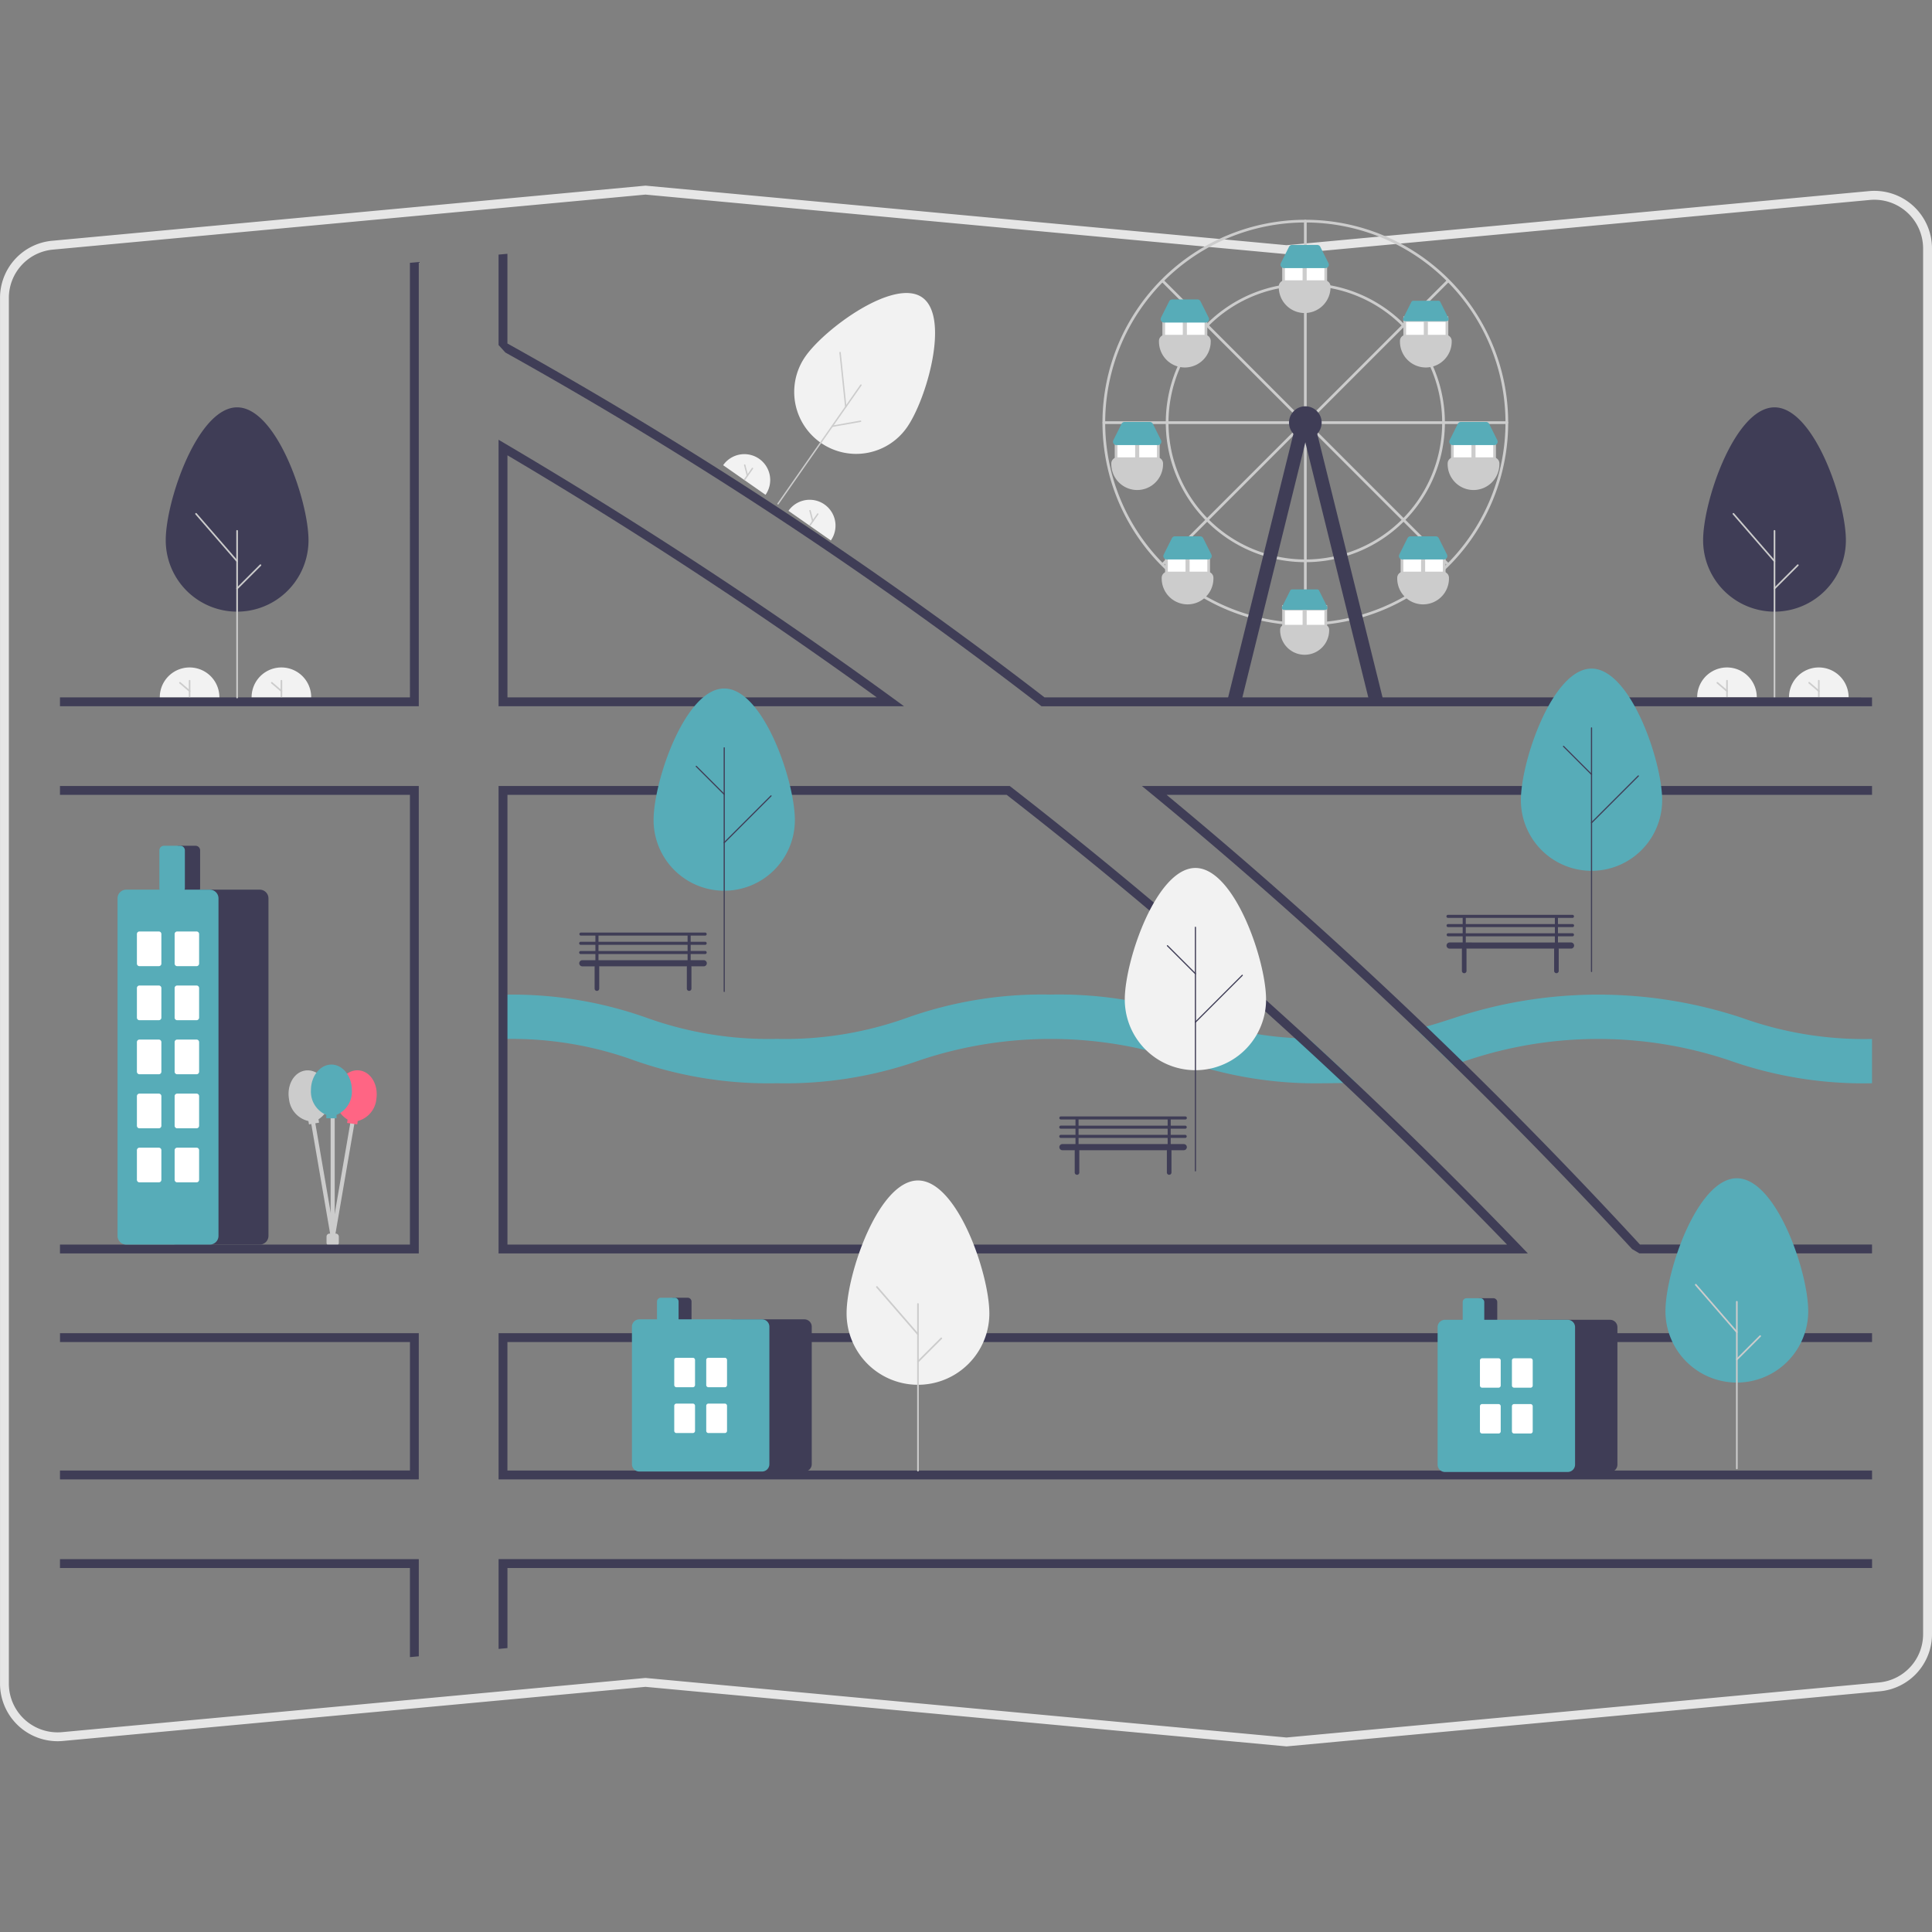 <svg xmlns="http://www.w3.org/2000/svg" xmlns:xlink="http://www.w3.org/1999/xlink" width="266" height="266" viewBox="0 0 266 266">
  <rect x="0" y="0" width="266" height="266" fill="#808080" stroke="none"/>
  <defs>
    <clipPath id="clip-path">
      <rect id="長方形_183" data-name="長方形 183" width="266" height="266" transform="translate(3241 23470)" fill="#fff" stroke="#707070" stroke-width="1"/>
    </clipPath>
  </defs>
  <g id="where_img" transform="translate(-3241 -23470)" clip-path="url(#clip-path)">
    <g id="undraw_tourist_map_re_293e" transform="translate(3241 23495.563)">
      <path id="パス_546" data-name="パス 546" d="M134.551,204.522h-.846a.423.423,0,0,1-.423-.423v-.846a.423.423,0,0,1,.423-.423h.846a.424.424,0,0,1,.423.423v.846a.423.423,0,0,1-.423.423Z" transform="translate(-88.325 -58.552)" fill="#ccc"/>
      <path id="パス_547" data-name="パス 547" d="M134.144,203.59a.272.272,0,0,1-.048,0,.282.282,0,0,1-.23-.326l2.789-16.229a.282.282,0,1,1,.556.1l-2.789,16.229A.282.282,0,0,1,134.144,203.59Z" transform="translate(-88.325 -58.552)" fill="#ccc"/>
      <path id="パス_548" data-name="パス 548" d="M134.144,203.59a.282.282,0,0,1-.278-.234l-2.789-16.229a.282.282,0,0,1,.556-.1l2.789,16.229a.282.282,0,0,1-.23.326A.272.272,0,0,1,134.144,203.59Z" transform="translate(-88.325 -58.552)" fill="#ccc"/>
      <path id="パス_549" data-name="パス 549" d="M140.148,184.253c.272-1.926-.757-3.664-2.3-3.881s-3.01,1.167-3.282,3.093a3.469,3.469,0,0,0,1.616,3.668l-.065.463,1.395.2.065-.463A3.469,3.469,0,0,0,140.148,184.253Z" transform="translate(-88.325 -58.552)" fill="#ff6584"/>
      <path id="パス_550" data-name="パス 550" d="M133.671,183.377c-.334-1.916-1.847-3.253-3.38-2.986s-2.505,2.037-2.171,3.953a3.469,3.469,0,0,0,2.666,2.993l.08.461,1.388-.242-.08-.461A3.469,3.469,0,0,0,133.671,183.377Z" transform="translate(-88.325 -58.552)" fill="#ccc"/>
      <path id="パス_551" data-name="パス 551" d="M134.128,203.253a.282.282,0,0,1-.282-.282V186.287a.282.282,0,0,1,.564,0v16.683a.282.282,0,0,1-.282.282Z" transform="translate(-88.325 -58.552)" fill="#ccc"/>
      <path id="パス_552" data-name="パス 552" d="M136.771,183.083c0-1.945-1.261-3.522-2.817-3.522s-2.817,1.577-2.817,3.522a3.469,3.469,0,0,0,2.113,3.406v.468h1.409v-.468A3.469,3.469,0,0,0,136.771,183.083Z" transform="translate(-88.325 -58.552)" fill="#57acb8"/>
      <path id="パス_553" data-name="パス 553" d="M265.455,273.435l-.056-.005-88.2-8.194-80.207,7.451a7.93,7.93,0,0,1-8.663-7.9V74.036a7.894,7.894,0,0,1,7.2-7.9l81.674-7.587.056.005,88.2,8.194L345.661,59.3a7.93,7.93,0,0,1,8.664,7.9V257.951a7.9,7.9,0,0,1-7.2,7.9Zm-88.26-9.424.056.005,88.2,8.194,81.56-7.576a6.68,6.68,0,0,0,6.089-6.681V67.2a6.71,6.71,0,0,0-7.331-6.681l-80.319,7.461-.056-.005-88.2-8.194L95.634,67.354l-.056-.607.056.607a6.68,6.68,0,0,0-6.089,6.681V264.791a6.71,6.71,0,0,0,7.331,6.681Z" transform="translate(-88.325 -58.552)" fill="#e6e6e6"/>
      <path id="パス_554" data-name="パス 554" d="M342.468,107.373c0-5.424-4.4-18.3-9.828-18.3s-9.828,12.872-9.828,18.3a9.828,9.828,0,0,0,19.657,0Z" transform="translate(-88.325 -58.552)" fill="#3f3d56"/>
      <path id="パス_555" data-name="パス 555" d="M332.64,129.137a.112.112,0,0,1-.112-.112V106.081a.112.112,0,0,1,.225,0v22.944A.112.112,0,0,1,332.64,129.137Z" transform="translate(-88.325 -58.552)" fill="#ccc"/>
      <path id="パス_556" data-name="パス 556" d="M332.64,110.368a.112.112,0,0,1-.085-.039L326.9,103.81a.112.112,0,0,1,.17-.147l5.652,6.519a.112.112,0,0,1-.085.186Z" transform="translate(-88.325 -58.552)" fill="#ccc"/>
      <path id="パス_557" data-name="パス 557" d="M332.64,114.13a.112.112,0,0,1-.08-.192l3.212-3.212a.112.112,0,1,1,.159.159l-3.212,3.212A.112.112,0,0,1,332.64,114.13Z" transform="translate(-88.325 -58.552)" fill="#ccc"/>
      <path id="パス_558" data-name="パス 558" d="M321.995,128.988a4.1,4.1,0,1,1,8.206,0" transform="translate(-88.325 -58.552)" fill="#f2f2f2"/>
      <path id="パス_559" data-name="パス 559" d="M326.1,128.988a.111.111,0,0,1-.111-.111v-2.162a.111.111,0,0,1,.222,0v2.162a.111.111,0,0,1-.111.111Z" transform="translate(-88.325 -58.552)" fill="#ccc"/>
      <path id="パス_560" data-name="パス 560" d="M326.1,128.245a.111.111,0,0,1-.072-.027l-1.331-1.142a.111.111,0,0,1,.144-.168l1.331,1.142a.111.111,0,0,1-.072.2Z" transform="translate(-88.325 -58.552)" fill="#ccc"/>
      <path id="パス_561" data-name="パス 561" d="M334.637,128.988a4.1,4.1,0,1,1,8.206,0" transform="translate(-88.325 -58.552)" fill="#f2f2f2"/>
      <path id="パス_562" data-name="パス 562" d="M338.74,128.988a.111.111,0,0,1-.111-.111v-2.162a.111.111,0,0,1,.222,0v2.162a.111.111,0,0,1-.111.111Z" transform="translate(-88.325 -58.552)" fill="#ccc"/>
      <path id="パス_563" data-name="パス 563" d="M338.74,128.245a.111.111,0,0,1-.072-.027l-1.331-1.142a.111.111,0,0,1,.145-.168l1.331,1.142a.111.111,0,0,1-.072.2Z" transform="translate(-88.325 -58.552)" fill="#ccc"/>
      <path id="パス_564" data-name="パス 564" d="M213.193,91.837c2.7-3.859,5.962-15.2,2.1-17.9s-13.388,4.272-16.083,8.131a8.528,8.528,0,1,0,13.982,9.768Z" transform="translate(-88.325 -58.552)" fill="#f2f2f2"/>
      <path id="パス_565" data-name="パス 565" d="M195.387,102.434a.1.1,0,0,1-.024-.136l11.4-16.321a.1.1,0,1,1,.16.112l-11.4,16.321a.1.1,0,0,1-.136.024Z" transform="translate(-88.325 -58.552)" fill="#ccc"/>
      <path id="パス_566" data-name="パス 566" d="M204.714,89.083a.1.1,0,0,1-.041-.07l-.781-7.446a.1.1,0,1,1,.194-.02l.781,7.446a.1.1,0,0,1-.153.09Z" transform="translate(-88.325 -58.552)" fill="#ccc"/>
      <path id="パス_567" data-name="パス 567" d="M202.844,91.759a.1.1,0,0,1,.039-.176l3.881-.689a.1.1,0,1,1,.034.192l-3.881.689a.1.1,0,0,1-.073-.016Z" transform="translate(-88.325 -58.552)" fill="#ccc"/>
      <path id="パス_568" data-name="パス 568" d="M187.889,97.038a3.56,3.56,0,1,1,5.837,4.078" transform="translate(-88.325 -58.552)" fill="#f2f2f2"/>
      <path id="パス_569" data-name="パス 569" d="M190.807,99.077a.1.1,0,0,1-.024-.134l1.075-1.538a.1.1,0,0,1,.158.11l-1.075,1.538A.1.1,0,0,1,190.807,99.077Z" transform="translate(-88.325 -58.552)" fill="#ccc"/>
      <path id="パス_570" data-name="パス 570" d="M191.176,98.549a.1.1,0,0,1-.038-.055l-.379-1.474a.1.1,0,0,1,.186-.048l.379,1.474a.1.1,0,0,1-.148.1Z" transform="translate(-88.325 -58.552)" fill="#ccc"/>
      <path id="パス_571" data-name="パス 571" d="M196.881,103.321a3.56,3.56,0,1,1,5.837,4.078" transform="translate(-88.325 -58.552)" fill="#f2f2f2"/>
      <path id="パス_572" data-name="パス 572" d="M199.8,105.36a.1.1,0,0,1-.024-.134l1.075-1.538a.1.1,0,0,1,.158.11l-1.075,1.538a.1.1,0,0,1-.134.024Z" transform="translate(-88.325 -58.552)" fill="#ccc"/>
      <path id="パス_573" data-name="パス 573" d="M200.169,104.831a.1.1,0,0,1-.038-.055l-.379-1.474a.1.1,0,0,1,.186-.048l.379,1.474a.1.1,0,0,1-.148.1Z" transform="translate(-88.325 -58.552)" fill="#ccc"/>
      <path id="パス_574" data-name="パス 574" d="M268.5,176q3.253,2.987,6.463,6.018c-.549.031-1.119.055-1.7.073-.827.027-1.687.04-2.59.04a55.442,55.442,0,0,1-19.785-3.2,56.742,56.742,0,0,0-35.819,0,55.475,55.475,0,0,1-19.788,3.2,55.461,55.461,0,0,1-19.788-3.2,49.311,49.311,0,0,0-17.3-2.9c-.2,0-.4,0-.61,0v-6.1c.2,0,.409,0,.61,0a55.224,55.224,0,0,1,19.178,3.193,49.626,49.626,0,0,0,17.91,2.9,49.624,49.624,0,0,0,17.91-2.9,55.546,55.546,0,0,1,19.789-3.2,55.538,55.538,0,0,1,19.785,3.2,48.442,48.442,0,0,0,13.847,2.794C267.212,175.961,267.84,175.986,268.5,176Z" transform="translate(-88.325 -58.552)" fill="#57acb8"/>
      <path id="パス_575" data-name="パス 575" d="M346.067,176.034v6.1a55.461,55.461,0,0,1-19.788-3.2,56.753,56.753,0,0,0-35.822,0c-.25.082-.5.162-.756.244-.433.14-.872.281-1.318.418q-2.525-2.475-5.069-4.907c.473-.116.93-.238,1.382-.363,1.345-.372,2.6-.781,3.886-1.2a62.852,62.852,0,0,1,39.577,0A49.624,49.624,0,0,0,346.067,176.034Z" transform="translate(-88.325 -58.552)" fill="#57acb8"/>
      <path id="パス_576" data-name="パス 576" d="M211.278,129.122C194.2,116.687,176.24,104.9,157.888,94.078l-.921-.543v36.692h55.827Zm-53.091-.116V95.673c17.458,10.327,34.554,21.533,50.856,33.333Zm139.5,75.521q-11.076-11.515-22.726-22.506-3.211-3.033-6.463-6.018-19.842-18.227-40.989-34.669l-.165-.128H156.967v64.355H298.682Zm-139.5-.186V142.426h68.741q20.391,15.861,39.678,33.5,3.349,3.061,6.652,6.17,11.547,10.852,22.555,22.247Zm139.5.186q-11.076-11.515-22.726-22.506-3.211-3.033-6.463-6.018-19.842-18.227-40.989-34.669l-.165-.128H156.967v64.355H298.682Zm-139.5-.186V142.426h68.741q20.391,15.861,39.678,33.5,3.349,3.061,6.652,6.17,11.547,10.852,22.555,22.247Zm53.091-75.219C194.2,116.687,176.24,104.9,157.888,94.078l-.921-.543v36.692h55.827Zm-53.091-.116V95.673c17.458,10.327,34.554,21.533,50.856,33.333Zm53.091.116C194.2,116.687,176.24,104.9,157.888,94.078l-.921-.543v36.692h55.827Zm-53.091-.116V95.673c17.458,10.327,34.554,21.533,50.856,33.333Zm139.5,75.521q-11.076-11.515-22.726-22.506-3.211-3.033-6.463-6.018-19.842-18.227-40.989-34.669l-.165-.128H156.967v64.355H298.682Zm-139.5-.186V142.426h68.741q20.391,15.861,39.678,33.5,3.349,3.061,6.652,6.17,11.547,10.852,22.555,22.247Zm-61.6,12.2v1.22h48.184v17.69H96.583v1.22h49.4v-20.13Zm60.384,31.11v12.362l1.22-.113V248.872h187.88v-1.22Zm189.1-29.89v-1.22h-189.1v20.13h189.1v-1.22H158.187v-17.69ZM232.134,129.006a595.291,595.291,0,0,0-73.947-48.724V67.93l-1.22.113V80.491l.939,1.033A594.061,594.061,0,0,1,231.555,130.1l.165.128H346.067v-1.22Zm-87.367,0H96.583v1.22h49.4V69.062l-1.22.113Zm201.3,12.2H245.542l1.315,1.08q18.565,15.276,36.457,32.4,2.544,2.434,5.069,4.907,12.572,12.284,24.653,25.37l1.006.595h32.026v-1.22H314.118q-11.95-12.956-24.418-25.162-2.493-2.443-5.005-4.853-17.5-16.795-35.755-31.9h97.127ZM96.583,247.652v1.22h48.184v12.273l1.22-.113v-13.38Zm0-106.445v1.22h48.184v61.915H96.583v1.22h49.4V141.206Zm114.7-12.084C194.2,116.687,176.24,104.9,157.888,94.078l-.921-.543v36.692h55.827Zm-53.091-.116V95.673c17.458,10.327,34.554,21.533,50.856,33.333Zm139.5,75.521q-11.076-11.515-22.726-22.506-3.211-3.033-6.463-6.018-19.842-18.227-40.989-34.669l-.165-.128H156.967v64.355H298.682Zm-139.5-.186V142.426h68.741q20.391,15.861,39.678,33.5,3.349,3.061,6.652,6.17,11.547,10.852,22.555,22.247Zm53.091-75.219C194.2,116.687,176.24,104.9,157.888,94.078l-.921-.543v36.692h55.827Zm-53.091-.116V95.673c17.458,10.327,34.554,21.533,50.856,33.333Zm139.5,75.521q-11.076-11.515-22.726-22.506-3.211-3.033-6.463-6.018-19.842-18.227-40.989-34.669l-.165-.128H156.967v64.355H298.682Zm-139.5-.186V142.426h68.741q20.391,15.861,39.678,33.5,3.349,3.061,6.652,6.17,11.547,10.852,22.555,22.247Z" transform="translate(-88.325 -58.552)" fill="#3f3d56"/>
      <path id="パス_577" data-name="パス 577" d="M243.187,170.609c0-5.372,4.355-18.118,9.726-18.118s9.726,12.746,9.726,18.118a9.726,9.726,0,1,1-19.452,0Z" transform="translate(-88.325 -58.552)" fill="#f2f2f2"/>
      <path id="パス_578" data-name="パス 578" d="M252.913,194.272a.08.08,0,0,1-.08-.08V160.66a.08.08,0,0,1,.16,0v33.532a.08.08,0,0,1-.08.08Z" transform="translate(-88.325 -58.552)" fill="#3f3d56"/>
      <path id="パス_579" data-name="パス 579" d="M252.913,167.133a.08.08,0,0,1-.057-.023l-3.85-3.85a.08.08,0,1,1,.113-.113l3.85,3.85a.08.08,0,0,1-.057.137Z" transform="translate(-88.325 -58.552)" fill="#3f3d56"/>
      <path id="パス_580" data-name="パス 580" d="M252.913,173.8a.08.08,0,0,1-.057-.137l6.447-6.447a.08.08,0,1,1,.113.113l-6.447,6.447a.08.08,0,0,1-.057.023Z" transform="translate(-88.325 -58.552)" fill="#3f3d56"/>
      <path id="パス_581" data-name="パス 581" d="M297.721,143.159c0-5.372,4.354-18.118,9.726-18.118s9.726,12.746,9.726,18.118a9.726,9.726,0,0,1-19.452,0Z" transform="translate(-88.325 -58.552)" fill="#57acb8"/>
      <path id="パス_582" data-name="パス 582" d="M307.447,166.822a.08.08,0,0,1-.08-.08V133.21a.08.08,0,1,1,.16,0v33.532A.08.08,0,0,1,307.447,166.822Z" transform="translate(-88.325 -58.552)" fill="#3f3d56"/>
      <path id="パス_583" data-name="パス 583" d="M307.447,139.683a.08.08,0,0,1-.057-.023l-3.85-3.85a.08.08,0,1,1,.113-.113l3.85,3.85a.08.08,0,0,1-.057.137Z" transform="translate(-88.325 -58.552)" fill="#3f3d56"/>
      <path id="パス_584" data-name="パス 584" d="M307.447,146.348a.08.08,0,0,1-.057-.137l6.447-6.447a.08.08,0,0,1,.113.113l-6.447,6.447a.08.08,0,0,1-.057.023Z" transform="translate(-88.325 -58.552)" fill="#3f3d56"/>
      <path id="パス_585" data-name="パス 585" d="M178.311,145.9c0-5.372,4.355-18.118,9.726-18.118s9.726,12.746,9.726,18.118a9.726,9.726,0,1,1-19.452,0Z" transform="translate(-88.325 -58.552)" fill="#57acb8"/>
      <path id="パス_586" data-name="パス 586" d="M188.037,169.567a.08.08,0,0,1-.08-.08V135.955a.08.08,0,0,1,.16,0v33.532a.08.08,0,0,1-.08.08Z" transform="translate(-88.325 -58.552)" fill="#3f3d56"/>
      <path id="パス_587" data-name="パス 587" d="M188.037,142.428a.08.08,0,0,1-.057-.023l-3.85-3.85a.08.08,0,0,1,.113-.113l3.85,3.85a.08.08,0,0,1-.057.137Z" transform="translate(-88.325 -58.552)" fill="#3f3d56"/>
      <path id="パス_588" data-name="パス 588" d="M188.037,149.093a.08.08,0,0,1-.057-.137l6.447-6.447a.08.08,0,0,1,.113.113l-6.447,6.447A.08.08,0,0,1,188.037,149.093Z" transform="translate(-88.325 -58.552)" fill="#3f3d56"/>
      <path id="パス_589" data-name="パス 589" d="M268.045,119.107a27.93,27.93,0,1,1,27.93-27.93,27.93,27.93,0,0,1-27.93,27.93Zm0-55.486A27.555,27.555,0,1,0,295.6,91.177a27.555,27.555,0,0,0-27.555-27.555Z" transform="translate(-88.325 -58.552)" fill="#ccc"/>
      <path id="パス_590" data-name="パス 590" d="M268.045,89.115a.187.187,0,0,1-.187-.187V63.434a.187.187,0,1,1,.375,0V88.928a.187.187,0,0,1-.187.187Z" transform="translate(-88.325 -58.552)" fill="#ccc"/>
      <path id="パス_591" data-name="パス 591" d="M295.788,91.365H270.294a.187.187,0,1,1,0-.375h25.493a.187.187,0,0,1,0,.375Z" transform="translate(-88.325 -58.552)" fill="#ccc"/>
      <path id="パス_592" data-name="パス 592" d="M265.8,91.365H240.314a.187.187,0,0,1,0-.375H265.8a.187.187,0,1,1,0,.375Z" transform="translate(-88.325 -58.552)" fill="#ccc"/>
      <path id="パス_593" data-name="パス 593" d="M268.045,119.107a.187.187,0,0,1-.187-.187V93.426a.187.187,0,1,1,.375,0V118.92A.187.187,0,0,1,268.045,119.107Z" transform="translate(-88.325 -58.552)" fill="#ccc"/>
      <path id="パス_594" data-name="パス 594" d="M269.7,89.841a.187.187,0,0,1-.133-.32l17.947-17.947a.187.187,0,0,1,.265.265L269.83,89.786a.187.187,0,0,1-.132.055Z" transform="translate(-88.325 -58.552)" fill="#ccc"/>
      <path id="パス_595" data-name="パス 595" d="M266.392,89.841a.187.187,0,0,1-.133-.055L248.312,71.839a.187.187,0,1,1,.265-.265l17.947,17.947a.187.187,0,0,1-.133.32Z" transform="translate(-88.325 -58.552)" fill="#ccc"/>
      <path id="パス_596" data-name="パス 596" d="M287.645,110.835a.187.187,0,0,1-.133-.055L269.565,92.833a.187.187,0,1,1,.265-.265l17.947,17.947a.187.187,0,0,1-.133.32Z" transform="translate(-88.325 -58.552)" fill="#ccc"/>
      <path id="パス_597" data-name="パス 597" d="M248.445,110.835a.187.187,0,0,1-.133-.32l17.947-17.947a.187.187,0,0,1,.265.265L248.577,110.78A.187.187,0,0,1,248.445,110.835Z" transform="translate(-88.325 -58.552)" fill="#ccc"/>
      <path id="パス_598" data-name="パス 598" d="M268.045,110.391a19.214,19.214,0,1,1,19.214-19.214A19.214,19.214,0,0,1,268.045,110.391Zm0-38.053a18.839,18.839,0,1,0,18.839,18.839A18.839,18.839,0,0,0,268.045,72.338Z" transform="translate(-88.325 -58.552)" fill="#ccc"/>
      <circle id="楕円形_97" data-name="楕円形 97" cx="2.249" cy="2.249" r="2.249" transform="translate(177.471 30.375)" fill="#3f3d56"/>
      <path id="パス_599" data-name="パス 599" d="M171.011,70.62l-1.976.057,9.646-38.933,1.793.547Z" transform="translate(0 0)" fill="#3f3d56"/>
      <path id="パス_600" data-name="パス 600" d="M188.429,70.62l1.976.057-9.646-38.933-1.793.547Z" transform="translate(0 0)" fill="#3f3d56"/>
      <rect id="長方形_187" data-name="長方形 187" width="6.186" height="3.374" transform="translate(176.533 10.505)" fill="#ccc"/>
      <rect id="長方形_188" data-name="長方形 188" width="2.437" height="2.624" transform="translate(176.908 11.255)" fill="#fff"/>
      <rect id="長方形_189" data-name="長方形 189" width="2.437" height="2.624" transform="translate(179.907 11.255)" fill="#fff"/>
      <path id="パス_601" data-name="パス 601" d="M267.951,76.087a3.566,3.566,0,0,1-3.562-3.562v-.094a.844.844,0,0,1,.844-.844h5.436a.844.844,0,0,1,.844.844v.094A3.566,3.566,0,0,1,267.951,76.087Z" transform="translate(-88.325 -58.552)" fill="#ccc"/>
      <path id="パス_602" data-name="パス 602" d="M270.812,69.9H265.09a.469.469,0,0,1-.419-.678l1.125-2.249a.466.466,0,0,1,.419-.259h3.473a.466.466,0,0,1,.419.259l1.125,2.249a.469.469,0,0,1-.419.678Z" transform="translate(-88.325 -58.552)" fill="#57acb8"/>
      <rect id="長方形_190" data-name="長方形 190" width="6.186" height="3.374" transform="translate(193.217 18.003)" fill="#ccc"/>
      <rect id="長方形_191" data-name="長方形 191" width="2.437" height="2.624" transform="translate(193.591 18.753)" fill="#fff"/>
      <rect id="長方形_192" data-name="長方形 192" width="2.437" height="2.624" transform="translate(196.591 18.753)" fill="#fff"/>
      <path id="パス_603" data-name="パス 603" d="M284.634,83.585a3.566,3.566,0,0,1-3.562-3.562V79.93a.844.844,0,0,1,.844-.844h5.436a.844.844,0,0,1,.844.844v.094A3.566,3.566,0,0,1,284.634,83.585Z" transform="translate(-88.325 -58.552)" fill="#ccc"/>
      <path id="パス_604" data-name="パス 604" d="M282.9,74.4a.28.28,0,0,0-.251.155L281.522,76.8a.281.281,0,0,0,.251.407H287.5a.281.281,0,0,0,.251-.407l-1.125-2.249a.279.279,0,0,0-.251-.155Z" transform="translate(-88.325 -58.552)" fill="#57acb8"/>
      <rect id="長方形_193" data-name="長方形 193" width="6.186" height="3.374" transform="translate(199.777 34.874)" fill="#ccc"/>
      <rect id="長方形_194" data-name="長方形 194" width="2.437" height="2.624" transform="translate(200.152 35.624)" fill="#fff"/>
      <rect id="長方形_195" data-name="長方形 195" width="2.437" height="2.624" transform="translate(203.151 35.624)" fill="#fff"/>
      <path id="パス_605" data-name="パス 605" d="M291.2,100.456a3.566,3.566,0,0,1-3.562-3.562V96.8a.844.844,0,0,1,.844-.844h5.436a.845.845,0,0,1,.844.844v.094A3.566,3.566,0,0,1,291.2,100.456Z" transform="translate(-88.325 -58.552)" fill="#ccc"/>
      <path id="パス_606" data-name="パス 606" d="M294.056,94.27h-5.723a.468.468,0,0,1-.419-.678l1.125-2.249a.466.466,0,0,1,.419-.259h3.473a.466.466,0,0,1,.419.259l1.125,2.249a.469.469,0,0,1-.419.678Z" transform="translate(-88.325 -58.552)" fill="#57acb8"/>
      <rect id="長方形_196" data-name="長方形 196" width="6.186" height="3.374" transform="translate(192.842 50.62)" fill="#ccc"/>
      <rect id="長方形_197" data-name="長方形 197" width="2.437" height="2.624" transform="translate(193.217 51.37)" fill="#fff"/>
      <rect id="長方形_198" data-name="長方形 198" width="2.437" height="2.624" transform="translate(196.216 51.37)" fill="#fff"/>
      <path id="パス_607" data-name="パス 607" d="M284.259,116.2a3.566,3.566,0,0,1-3.562-3.562v-.094a.844.844,0,0,1,.844-.844h5.436a.844.844,0,0,1,.844.844v.094a3.566,3.566,0,0,1-3.562,3.562Z" transform="translate(-88.325 -58.552)" fill="#ccc"/>
      <path id="パス_608" data-name="パス 608" d="M287.12,110.016H281.4a.469.469,0,0,1-.419-.678l1.125-2.249a.466.466,0,0,1,.419-.259H286a.466.466,0,0,1,.419.259l1.125,2.249a.469.469,0,0,1-.419.678Z" transform="translate(-88.325 -58.552)" fill="#57acb8"/>
      <rect id="長方形_199" data-name="長方形 199" width="6.186" height="3.374" transform="translate(166.224 21.378) rotate(180)" fill="#ccc"/>
      <rect id="長方形_200" data-name="長方形 200" width="2.437" height="2.624" transform="translate(165.849 21.378) rotate(180)" fill="#fff"/>
      <rect id="長方形_201" data-name="長方形 201" width="2.437" height="2.624" transform="translate(162.849 21.378) rotate(180)" fill="#fff"/>
      <path id="パス_609" data-name="パス 609" d="M251.455,83.585a3.566,3.566,0,0,1-3.562-3.562V79.93a.844.844,0,0,1,.844-.844h5.436a.844.844,0,0,1,.844.844v.094A3.566,3.566,0,0,1,251.455,83.585Z" transform="translate(-88.325 -58.552)" fill="#ccc"/>
      <path id="パス_610" data-name="パス 610" d="M254.316,77.4h-5.723a.469.469,0,0,1-.419-.678l1.125-2.249a.466.466,0,0,1,.419-.259h3.473a.466.466,0,0,1,.419.259l1.125,2.249a.469.469,0,0,1-.419.678Z" transform="translate(-88.325 -58.552)" fill="#57acb8"/>
      <rect id="長方形_202" data-name="長方形 202" width="6.186" height="3.374" transform="translate(159.663 38.248) rotate(180)" fill="#ccc"/>
      <rect id="長方形_203" data-name="長方形 203" width="2.437" height="2.624" transform="translate(159.288 38.248) rotate(180)" fill="#fff"/>
      <rect id="長方形_204" data-name="長方形 204" width="2.437" height="2.624" transform="translate(156.288 38.248) rotate(180)" fill="#fff"/>
      <path id="パス_611" data-name="パス 611" d="M244.894,100.456a3.566,3.566,0,0,1-3.562-3.562V96.8a.844.844,0,0,1,.843-.844h5.436a.845.845,0,0,1,.844.844v.094A3.566,3.566,0,0,1,244.894,100.456Z" transform="translate(-88.325 -58.552)" fill="#ccc"/>
      <path id="パス_612" data-name="パス 612" d="M247.756,94.27h-5.722a.469.469,0,0,1-.419-.678l1.125-2.249a.466.466,0,0,1,.419-.259h3.473a.466.466,0,0,1,.419.259l1.125,2.249a.469.469,0,0,1-.419.678Z" transform="translate(-88.325 -58.552)" fill="#57acb8"/>
      <rect id="長方形_205" data-name="長方形 205" width="6.186" height="3.374" transform="translate(166.598 53.994) rotate(180)" fill="#ccc"/>
      <rect id="長方形_206" data-name="長方形 206" width="2.437" height="2.624" transform="translate(166.224 53.994) rotate(180)" fill="#fff"/>
      <rect id="長方形_207" data-name="長方形 207" width="2.437" height="2.624" transform="translate(163.224 53.994) rotate(180)" fill="#fff"/>
      <path id="パス_613" data-name="パス 613" d="M251.83,116.2a3.566,3.566,0,0,1-3.562-3.562v-.094a.845.845,0,0,1,.844-.844h5.436a.845.845,0,0,1,.844.844v.094a3.566,3.566,0,0,1-3.562,3.562Z" transform="translate(-88.325 -58.552)" fill="#ccc"/>
      <path id="パス_614" data-name="パス 614" d="M254.691,110.016h-5.723a.469.469,0,0,1-.419-.678l1.125-2.249a.466.466,0,0,1,.419-.259h3.473a.466.466,0,0,1,.419.259l1.125,2.249a.469.469,0,0,1-.419.678Z" transform="translate(-88.325 -58.552)" fill="#57acb8"/>
      <rect id="長方形_208" data-name="長方形 208" width="6.186" height="3.374" transform="translate(176.533 57.743)" fill="#ccc"/>
      <rect id="長方形_209" data-name="長方形 209" width="2.437" height="2.624" transform="translate(176.908 58.493)" fill="#fff"/>
      <rect id="長方形_210" data-name="長方形 210" width="2.437" height="2.624" transform="translate(179.907 58.493)" fill="#fff"/>
      <path id="パス_615" data-name="パス 615" d="M265.233,119.014a.657.657,0,0,0-.656.656v.094a3.374,3.374,0,0,0,6.748,0v-.094a.657.657,0,0,0-.656-.656Z" transform="translate(-88.325 -58.552)" fill="#ccc"/>
      <path id="パス_616" data-name="パス 616" d="M266.214,114.14a.28.28,0,0,0-.251.155l-1.125,2.249a.281.281,0,0,0,.251.407h5.722a.281.281,0,0,0,.252-.407l-1.125-2.249a.28.28,0,0,0-.251-.155Z" transform="translate(-88.325 -58.552)" fill="#57acb8"/>
      <path id="パス_617" data-name="パス 617" d="M185.425,163.076a.212.212,0,0,0,0-.423h-2.009v-.846h2.009a.212.212,0,0,0,0-.423H168.293a.212.212,0,0,0,0,.423H170.3v.846h-2.009a.212.212,0,1,0,0,.423H170.3v.846h-2.009a.212.212,0,1,0,0,.423H170.3v.846h-1.8a.423.423,0,0,0,0,.846h1.711a.314.314,0,0,0-.019.106V169.1a.317.317,0,1,0,.635,0v-2.961a.315.315,0,0,0-.019-.106h12.1a.314.314,0,0,0-.019.106V169.1a.317.317,0,1,0,.635,0v-2.961a.316.316,0,0,0-.019-.106h1.712a.423.423,0,0,0,0-.846h-1.8v-.846h2.009a.212.212,0,0,0,0-.423h-2.009v-.846Zm-14.7-1.269h12.268v.846H170.725Zm12.268,3.384H170.725v-.846h12.268Zm0-1.269H170.725v-.846h12.268Z" transform="translate(-88.325 -58.552)" fill="#3f3d56"/>
      <path id="パス_618" data-name="パス 618" d="M251.521,188.391a.212.212,0,0,0,0-.423h-2.009v-.846h2.009a.211.211,0,1,0,0-.423H234.388a.211.211,0,1,0,0,.423H236.4v.846h-2.009a.212.212,0,1,0,0,.423H236.4v.846h-2.009a.212.212,0,1,0,0,.423H236.4v.846h-1.8a.423.423,0,1,0,0,.846h1.712a.315.315,0,0,0-.019.106v2.961a.317.317,0,0,0,.635,0v-2.961a.315.315,0,0,0-.019-.106H249a.315.315,0,0,0-.019.106v2.961a.317.317,0,0,0,.635,0v-2.961a.316.316,0,0,0-.019-.106h1.712a.423.423,0,0,0,0-.846h-1.8v-.846h2.009a.212.212,0,0,0,0-.423h-2.009v-.846Zm-14.7-1.269h12.268v.846H236.821Zm12.268,3.384H236.821v-.846h12.268Zm0-1.269H236.821v-.846h12.268Z" transform="translate(-88.325 -58.552)" fill="#3f3d56"/>
      <path id="パス_619" data-name="パス 619" d="M304.835,160.636a.211.211,0,0,0,0-.423h-2.009v-.846h2.009a.212.212,0,0,0,0-.423H287.7a.212.212,0,1,0,0,.423h2.009v.846H287.7a.211.211,0,1,0,0,.423h2.009v.846H287.7a.212.212,0,0,0,0,.423h2.009v.846h-1.8a.423.423,0,1,0,0,.846h1.711a.318.318,0,0,0-.019.106v2.961a.317.317,0,0,0,.635,0V163.7a.318.318,0,0,0-.019-.106h12.1a.316.316,0,0,0-.019.106v2.961a.317.317,0,0,0,.635,0V163.7a.316.316,0,0,0-.019-.106h1.712a.423.423,0,0,0,0-.846h-1.8V161.9h2.009a.212.212,0,0,0,0-.423h-2.009v-.846Zm-14.7-1.269H302.4v.846H290.135Zm12.268,3.384H290.135V161.9H302.4Zm0-1.269H290.135v-.846H302.4Z" transform="translate(-88.325 -58.552)" fill="#3f3d56"/>
      <path id="パス_620" data-name="パス 620" d="M224.54,213.818c0-5.424-4.4-18.3-9.828-18.3s-9.828,12.872-9.828,18.3a9.828,9.828,0,1,0,19.657,0Z" transform="translate(-88.325 -58.552)" fill="#f2f2f2"/>
      <path id="パス_621" data-name="パス 621" d="M214.712,235.582a.112.112,0,0,1-.112-.112V212.526a.112.112,0,1,1,.225,0V235.47a.112.112,0,0,1-.112.112Z" transform="translate(-88.325 -58.552)" fill="#ccc"/>
      <path id="パス_622" data-name="パス 622" d="M214.712,216.813a.112.112,0,0,1-.085-.039l-5.653-6.519a.112.112,0,1,1,.17-.147l5.652,6.519a.112.112,0,0,1-.085.186Z" transform="translate(-88.325 -58.552)" fill="#ccc"/>
      <path id="パス_623" data-name="パス 623" d="M214.712,220.575a.112.112,0,0,1-.079-.192l3.212-3.212a.112.112,0,1,1,.159.159l-3.212,3.212A.112.112,0,0,1,214.712,220.575Z" transform="translate(-88.325 -58.552)" fill="#ccc"/>
      <path id="パス_624" data-name="パス 624" d="M130.8,107.373c0-5.424-4.4-18.3-9.828-18.3s-9.828,12.872-9.828,18.3a9.828,9.828,0,0,0,19.657,0Z" transform="translate(-88.325 -58.552)" fill="#3f3d56"/>
      <path id="パス_625" data-name="パス 625" d="M120.97,129.137a.112.112,0,0,1-.112-.112V106.081a.112.112,0,1,1,.225,0v22.944a.112.112,0,0,1-.112.112Z" transform="translate(-88.325 -58.552)" fill="#ccc"/>
      <path id="パス_626" data-name="パス 626" d="M120.97,110.368a.112.112,0,0,1-.085-.039l-5.653-6.519a.112.112,0,0,1,.17-.147l5.653,6.519a.112.112,0,0,1-.085.186Z" transform="translate(-88.325 -58.552)" fill="#ccc"/>
      <path id="パス_627" data-name="パス 627" d="M120.97,114.13a.112.112,0,0,1-.079-.192l3.212-3.212a.112.112,0,1,1,.159.159l-3.212,3.212a.112.112,0,0,1-.079.033Z" transform="translate(-88.325 -58.552)" fill="#ccc"/>
      <path id="パス_628" data-name="パス 628" d="M110.325,128.988a4.1,4.1,0,1,1,8.206,0" transform="translate(-88.325 -58.552)" fill="#f2f2f2"/>
      <path id="パス_629" data-name="パス 629" d="M114.428,128.988a.111.111,0,0,1-.111-.111v-2.162a.111.111,0,0,1,.222,0v2.162a.111.111,0,0,1-.111.111Z" transform="translate(-88.325 -58.552)" fill="#ccc"/>
      <path id="パス_630" data-name="パス 630" d="M114.428,128.245a.111.111,0,0,1-.072-.027l-1.331-1.142a.111.111,0,0,1,.144-.168l1.331,1.142a.111.111,0,0,1-.072.2Z" transform="translate(-88.325 -58.552)" fill="#ccc"/>
      <path id="パス_631" data-name="パス 631" d="M122.966,128.988a4.1,4.1,0,1,1,8.206,0" transform="translate(-88.325 -58.552)" fill="#f2f2f2"/>
      <path id="パス_632" data-name="パス 632" d="M127.07,128.988a.111.111,0,0,1-.111-.111v-2.162a.111.111,0,0,1,.222,0v2.162a.111.111,0,0,1-.111.111Z" transform="translate(-88.325 -58.552)" fill="#ccc"/>
      <path id="パス_633" data-name="パス 633" d="M127.07,128.245a.111.111,0,0,1-.072-.027l-1.331-1.142a.111.111,0,0,1,.144-.168l1.331,1.142a.111.111,0,0,1-.072.2Z" transform="translate(-88.325 -58.552)" fill="#ccc"/>
      <path id="パス_634" data-name="パス 634" d="M337.283,213.513c0-5.424-4.4-18.3-9.828-18.3s-9.828,12.872-9.828,18.3a9.828,9.828,0,1,0,19.657,0Z" transform="translate(-88.325 -58.552)" fill="#57acb8"/>
      <path id="パス_635" data-name="パス 635" d="M327.455,235.277a.112.112,0,0,1-.112-.112V212.221a.112.112,0,1,1,.225,0v22.944a.112.112,0,0,1-.112.112Z" transform="translate(-88.325 -58.552)" fill="#ccc"/>
      <path id="パス_636" data-name="パス 636" d="M327.455,216.508a.112.112,0,0,1-.085-.039l-5.653-6.519a.112.112,0,0,1,.17-.147l5.652,6.519a.112.112,0,0,1-.085.186Z" transform="translate(-88.325 -58.552)" fill="#ccc"/>
      <path id="パス_637" data-name="パス 637" d="M327.455,220.27a.112.112,0,0,1-.079-.192l3.212-3.212a.112.112,0,1,1,.159.159l-3.212,3.212A.112.112,0,0,1,327.455,220.27Z" transform="translate(-88.325 -58.552)" fill="#ccc"/>
      <path id="パス_638" data-name="パス 638" d="M183,215.233h-1.9a.536.536,0,0,1-.536-.536v-2.5a.536.536,0,0,1,.536-.536H183a.536.536,0,0,1,.536.536v2.5a.536.536,0,0,1-.536.536Z" transform="translate(-88.325 -58.552)" fill="#3f3d56"/>
      <path id="パス_639" data-name="パス 639" d="M199.075,235.59h-9.762a1.013,1.013,0,0,1-1.012-1.012V215.65a1.013,1.013,0,0,1,1.012-1.012h9.762a1.013,1.013,0,0,1,1.012,1.012v18.928A1.013,1.013,0,0,1,199.075,235.59Z" transform="translate(-88.325 -58.552)" fill="#3f3d56"/>
      <path id="パス_640" data-name="パス 640" d="M193.242,235.59h-16.9a1.013,1.013,0,0,1-1.012-1.012V215.65a1.013,1.013,0,0,1,1.012-1.012h16.9a1.013,1.013,0,0,1,1.012,1.012v18.928A1.013,1.013,0,0,1,193.242,235.59Z" transform="translate(-88.325 -58.552)" fill="#57acb8"/>
      <path id="パス_641" data-name="パス 641" d="M181.218,215.233h-1.9a.536.536,0,0,1-.536-.536v-2.5a.536.536,0,0,1,.536-.536h1.9a.536.536,0,0,1,.536.536v2.5a.536.536,0,0,1-.536.536Z" transform="translate(-88.325 -58.552)" fill="#57acb8"/>
      <path id="パス_642" data-name="パス 642" d="M183.718,223.983h-2.262a.3.3,0,0,1-.3-.3v-3.452a.3.3,0,0,1,.3-.3h2.262a.3.3,0,0,1,.3.3v3.452a.3.3,0,0,1-.3.3Z" transform="translate(-88.325 -58.552)" fill="#fff"/>
      <path id="パス_643" data-name="パス 643" d="M188.123,223.983h-2.262a.3.3,0,0,1-.3-.3v-3.452a.3.3,0,0,1,.3-.3h2.262a.3.3,0,0,1,.3.3v3.452A.3.3,0,0,1,188.123,223.983Z" transform="translate(-88.325 -58.552)" fill="#fff"/>
      <path id="パス_644" data-name="パス 644" d="M183.718,230.292h-2.262a.3.3,0,0,1-.3-.3v-3.452a.3.3,0,0,1,.3-.3h2.262a.3.3,0,0,1,.3.3v3.452a.3.3,0,0,1-.3.3Z" transform="translate(-88.325 -58.552)" fill="#fff"/>
      <path id="パス_645" data-name="パス 645" d="M188.123,230.292h-2.262a.3.3,0,0,1-.3-.3v-3.452a.3.3,0,0,1,.3-.3h2.262a.3.3,0,0,1,.3.3v3.452a.3.3,0,0,1-.3.3Z" transform="translate(-88.325 -58.552)" fill="#fff"/>
      <path id="パス_646" data-name="パス 646" d="M115.248,155.9H113a.633.633,0,0,1-.632-.632v-5.2a.633.633,0,0,1,.632-.632h2.247a.633.633,0,0,1,.632.632v5.2A.633.633,0,0,1,115.248,155.9Z" transform="translate(-88.325 -58.552)" fill="#3f3d56"/>
      <path id="パス_647" data-name="パス 647" d="M124.094,204.342H112.58a1.2,1.2,0,0,1-1.193-1.193V156.673a1.2,1.2,0,0,1,1.193-1.193h11.514a1.2,1.2,0,0,1,1.193,1.193v46.475a1.2,1.2,0,0,1-1.193,1.194Z" transform="translate(-88.325 -58.552)" fill="#3f3d56"/>
      <path id="パス_648" data-name="パス 648" d="M117.214,204.342H105.7a1.2,1.2,0,0,1-1.193-1.193V156.673a1.2,1.2,0,0,1,1.193-1.193h11.514a1.2,1.2,0,0,1,1.193,1.193v46.475A1.2,1.2,0,0,1,117.214,204.342Z" transform="translate(-88.325 -58.552)" fill="#57acb8"/>
      <path id="パス_649" data-name="パス 649" d="M113.142,155.9H110.9a.633.633,0,0,1-.632-.632v-5.2a.633.633,0,0,1,.632-.632h2.247a.633.633,0,0,1,.632.632v5.2A.633.633,0,0,1,113.142,155.9Z" transform="translate(-88.325 -58.552)" fill="#57acb8"/>
      <path id="パス_650" data-name="パス 650" d="M110.193,166.01h-2.668a.351.351,0,0,1-.351-.351v-4.072a.351.351,0,0,1,.351-.351h2.668a.351.351,0,0,1,.351.351v4.072a.351.351,0,0,1-.351.351Z" transform="translate(-88.325 -58.552)" fill="#fff"/>
      <path id="パス_651" data-name="パス 651" d="M115.388,166.01h-2.668a.351.351,0,0,1-.351-.351v-4.072a.351.351,0,0,1,.351-.351h2.668a.351.351,0,0,1,.351.351v4.072a.351.351,0,0,1-.351.351Z" transform="translate(-88.325 -58.552)" fill="#fff"/>
      <path id="パス_652" data-name="パス 652" d="M110.193,173.451h-2.668a.351.351,0,0,1-.351-.351v-4.072a.351.351,0,0,1,.351-.351h2.668a.351.351,0,0,1,.351.351V173.1a.351.351,0,0,1-.351.351Z" transform="translate(-88.325 -58.552)" fill="#fff"/>
      <path id="パス_653" data-name="パス 653" d="M115.388,173.451h-2.668a.351.351,0,0,1-.351-.351v-4.072a.351.351,0,0,1,.351-.351h2.668a.351.351,0,0,1,.351.351V173.1A.351.351,0,0,1,115.388,173.451Z" transform="translate(-88.325 -58.552)" fill="#fff"/>
      <path id="パス_654" data-name="パス 654" d="M110.193,180.893h-2.668a.351.351,0,0,1-.351-.351V176.47a.351.351,0,0,1,.351-.351h2.668a.351.351,0,0,1,.351.351v4.072a.351.351,0,0,1-.351.351Z" transform="translate(-88.325 -58.552)" fill="#fff"/>
      <path id="パス_655" data-name="パス 655" d="M115.388,180.893h-2.668a.351.351,0,0,1-.351-.351V176.47a.351.351,0,0,1,.351-.351h2.668a.351.351,0,0,1,.351.351v4.072a.351.351,0,0,1-.351.351Z" transform="translate(-88.325 -58.552)" fill="#fff"/>
      <path id="パス_656" data-name="パス 656" d="M110.193,188.335h-2.668a.351.351,0,0,1-.351-.351v-4.072a.351.351,0,0,1,.351-.351h2.668a.351.351,0,0,1,.351.351v4.072A.351.351,0,0,1,110.193,188.335Z" transform="translate(-88.325 -58.552)" fill="#fff"/>
      <path id="パス_657" data-name="パス 657" d="M115.388,188.335h-2.668a.351.351,0,0,1-.351-.351v-4.072a.351.351,0,0,1,.351-.351h2.668a.351.351,0,0,1,.351.351v4.072a.351.351,0,0,1-.351.351Z" transform="translate(-88.325 -58.552)" fill="#fff"/>
      <path id="パス_658" data-name="パス 658" d="M110.193,195.776h-2.668a.351.351,0,0,1-.351-.351v-4.072a.351.351,0,0,1,.351-.351h2.668a.351.351,0,0,1,.351.351v4.072a.351.351,0,0,1-.351.351Z" transform="translate(-88.325 -58.552)" fill="#fff"/>
      <path id="パス_659" data-name="パス 659" d="M115.388,195.776h-2.668a.351.351,0,0,1-.351-.351v-4.072a.351.351,0,0,1,.351-.351h2.668a.351.351,0,0,1,.351.351v4.072a.351.351,0,0,1-.351.351Z" transform="translate(-88.325 -58.552)" fill="#fff"/>
      <path id="パス_660" data-name="パス 660" d="M293.932,215.3h-1.9a.536.536,0,0,1-.536-.536v-2.5a.536.536,0,0,1,.536-.536h1.9a.536.536,0,0,1,.536.536v2.5a.536.536,0,0,1-.536.536Z" transform="translate(-88.325 -58.552)" fill="#3f3d56"/>
      <path id="パス_661" data-name="パス 661" d="M310,235.654h-9.762a1.013,1.013,0,0,1-1.012-1.012V215.713a1.013,1.013,0,0,1,1.012-1.012H310a1.013,1.013,0,0,1,1.012,1.012v18.928A1.013,1.013,0,0,1,310,235.654Z" transform="translate(-88.325 -58.552)" fill="#3f3d56"/>
      <path id="パス_662" data-name="パス 662" d="M304.17,235.654h-16.9a1.013,1.013,0,0,1-1.012-1.012V215.713a1.013,1.013,0,0,1,1.012-1.012h16.9a1.013,1.013,0,0,1,1.012,1.012v18.928a1.013,1.013,0,0,1-1.012,1.012Z" transform="translate(-88.325 -58.552)" fill="#57acb8"/>
      <path id="パス_663" data-name="パス 663" d="M292.146,215.3h-1.9a.536.536,0,0,1-.536-.536v-2.5a.536.536,0,0,1,.536-.536h1.9a.536.536,0,0,1,.536.536v2.5A.536.536,0,0,1,292.146,215.3Z" transform="translate(-88.325 -58.552)" fill="#57acb8"/>
      <path id="パス_664" data-name="パス 664" d="M294.646,224.047h-2.262a.3.3,0,0,1-.3-.3V220.3a.3.3,0,0,1,.3-.3h2.262a.3.3,0,0,1,.3.3v3.452A.3.3,0,0,1,294.646,224.047Z" transform="translate(-88.325 -58.552)" fill="#fff"/>
      <path id="パス_665" data-name="パス 665" d="M299.051,224.047h-2.262a.3.3,0,0,1-.3-.3V220.3a.3.3,0,0,1,.3-.3h2.262a.3.3,0,0,1,.3.3v3.452a.3.3,0,0,1-.3.3Z" transform="translate(-88.325 -58.552)" fill="#fff"/>
      <path id="パス_666" data-name="パス 666" d="M294.646,230.356h-2.262a.3.3,0,0,1-.3-.3v-3.452a.3.3,0,0,1,.3-.3h2.262a.3.3,0,0,1,.3.3v3.452a.3.3,0,0,1-.3.3Z" transform="translate(-88.325 -58.552)" fill="#fff"/>
      <path id="パス_667" data-name="パス 667" d="M299.051,230.356h-2.262a.3.3,0,0,1-.3-.3v-3.452a.3.3,0,0,1,.3-.3h2.262a.3.3,0,0,1,.3.3v3.452a.3.3,0,0,1-.3.3Z" transform="translate(-88.325 -58.552)" fill="#fff"/>
    </g>
  </g>
</svg>

